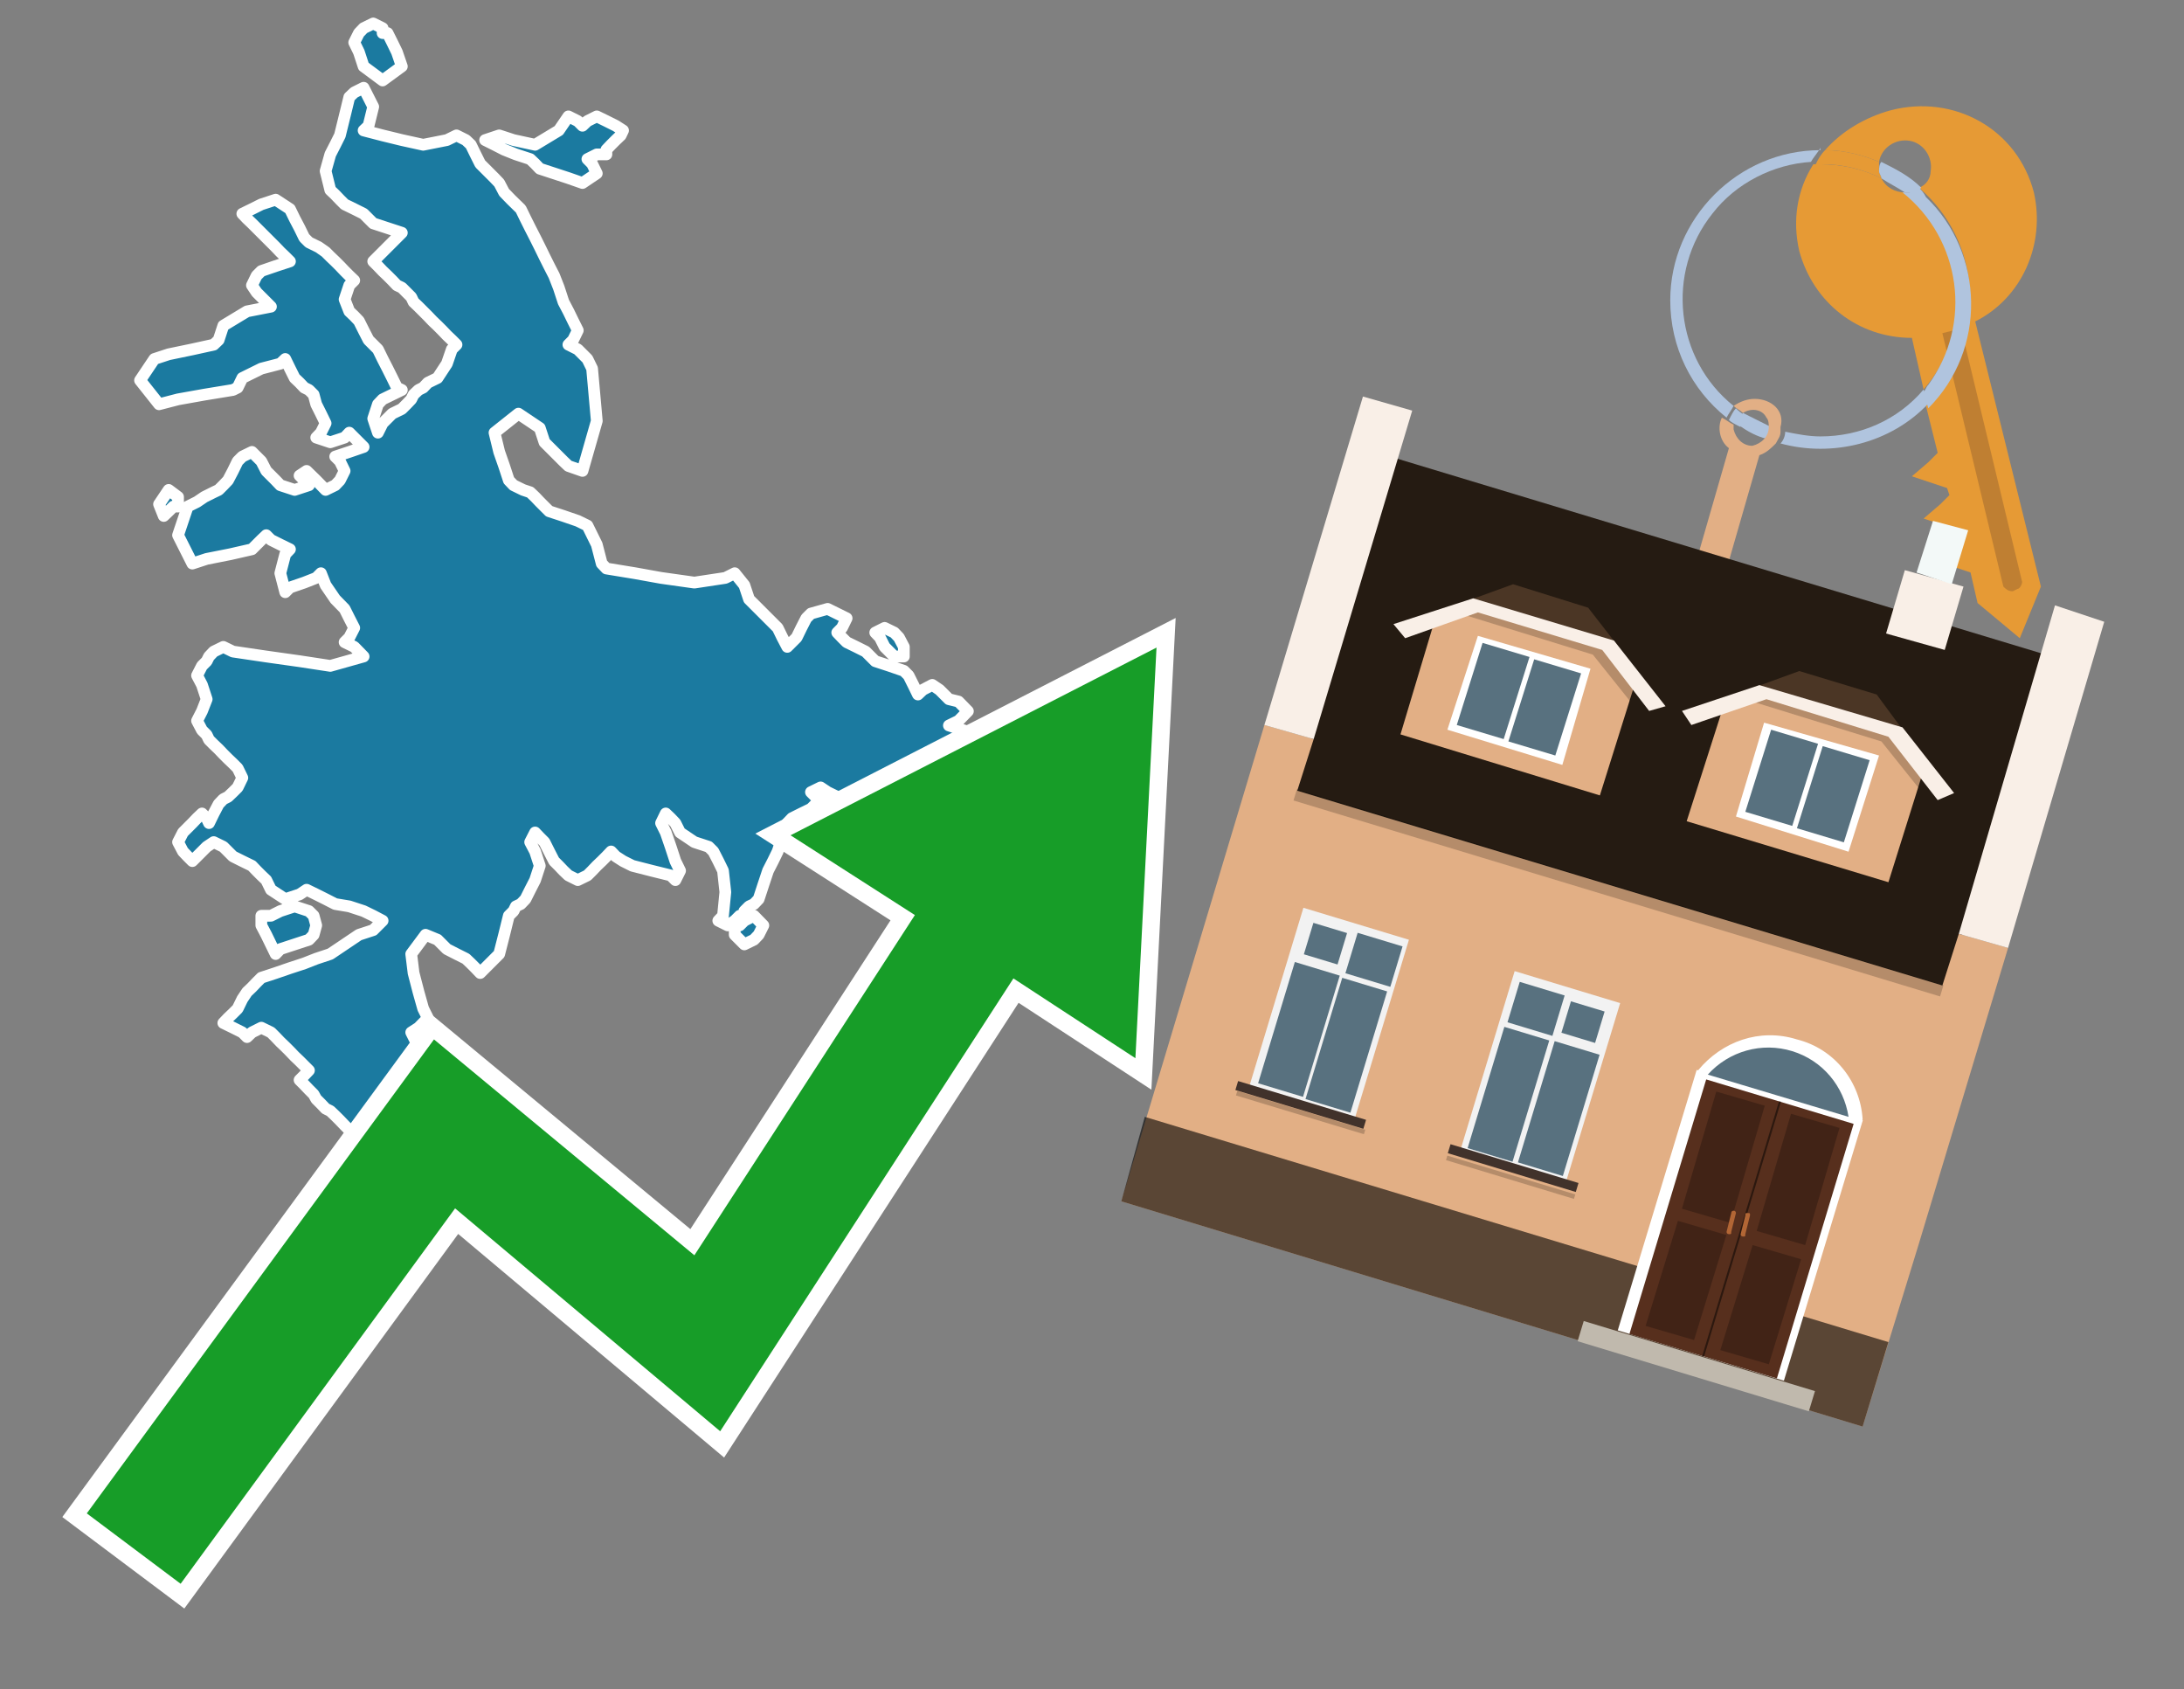 <?xml version="1.0" encoding="utf-8"?>
<!-- Generator: Adobe Illustrator 26.0.3, SVG Export Plug-In . SVG Version: 6.00 Build 0)  -->
<svg version="1.1" id="Text" xmlns="http://www.w3.org/2000/svg" xmlns:xlink="http://www.w3.org/1999/xlink" x="0px" y="0px"
	 width="93.1px" height="72px" viewBox="0 0 93.1 72" style="enable-background:new 0 0 93.1 72;" xml:space="preserve">
<rect x="0" y="0" width="93.1" height="72" fill="#808080" stroke="none"/>
<style type="text/css">
	.st0{fill:#1B7AA0;stroke:#FFFFFF;stroke-width:0.5;stroke-linejoin:round;}
	.st1{fill:none;stroke:#FFFFFF;stroke-width:1.5;stroke-miterlimit:10;}
	.st2{fill:#179D28;}
	.st3{fill:#E69A35;}
	.st4{fill:#B0C4DE;}
	.st5{fill:#E2AF85;}
	.st6{fill:#BF7F32;}
	.st7{fill-rule:evenodd;clip-rule:evenodd;fill:#251B12;}
	.st8{fill-rule:evenodd;clip-rule:evenodd;fill:#E2AF85;}
	.st9{opacity:0.2;fill-rule:evenodd;clip-rule:evenodd;}
	.st10{fill-rule:evenodd;clip-rule:evenodd;fill:#F9EFE7;}
	.st11{opacity:0.6;fill-rule:evenodd;clip-rule:evenodd;}
	.st12{fill-rule:evenodd;clip-rule:evenodd;fill:#F3F9F8;}
	.st13{fill:#4B3625;}
	.st14{fill:#F9EFE7;}
	.st15{fill-rule:evenodd;clip-rule:evenodd;fill:#FFFFFF;}
	.st16{fill-rule:evenodd;clip-rule:evenodd;fill:#58717F;}
	.st17{fill:#FFFFFF;}
	.st18{fill:#572F1D;}
	.st19{fill:#412316;}
	.st20{fill:#2C180F;}
	.st21{fill-rule:evenodd;clip-rule:evenodd;fill:#C0B9AD;}
	.st22{fill:#B26635;}
	.st23{fill:#58717F;}
	.st24{fill-rule:evenodd;clip-rule:evenodd;fill:#F2F2F2;}
	.st25{fill-rule:evenodd;clip-rule:evenodd;fill:#41322B;}
</style>
<path class="st0" d="M31.53,39.03L31.32,39.24L31.02,39.44L30.62,39.24L30.82,39.03L30.92,38.02L30.82,37.11L30.62,36.7L30.41,36.29L30.21,36.09L29.6,35.89L28.99,35.48L28.79,35.08L28.59,34.87L28.38,34.67L28.18,35.08L28.38,35.48L28.59,36.09L28.79,36.7L28.99,37.11L28.79,37.51L28.59,37.31L27.78,37.11L26.96,36.9L26.56,36.7L26.25,36.5L26.05,36.29L25.85,36.5L25.65,36.7L25.44,36.9L25.24,37.11L25.04,37.31L24.63,37.51L24.23,37.31L24.02,37.11L23.82,36.9L23.62,36.7L23.41,36.29L23.21,35.89L23.01,35.69L22.81,35.48L22.6,35.89L22.81,36.29L23.01,36.9L22.81,37.51L22.6,37.92L22.4,38.32L22.2,38.53L21.99,38.63L21.89,38.83L21.69,39.03L21.49,39.84L21.28,40.66L21.08,40.86L20.88,41.06L20.68,41.26L20.47,41.47L20.27,41.26L20.07,41.06L19.86,40.86L19.46,40.66L19.05,40.45L18.85,40.25L18.65,40.05L18.14,39.84L17.53,40.66L17.63,41.47L17.84,42.28L18.04,42.99L18.24,43.39L17.84,43.8L17.53,44.0L17.63,44.2L17.84,44.61L19.05,45.02L20.27,45.42L20.47,45.83L20.68,46.03L20.47,46.23L20.27,46.44L19.86,46.64L19.46,46.84L19.05,47.04L18.65,47.45L18.85,47.75L19.05,48.36L19.26,48.97L19.46,49.38L19.26,49.78L19.05,49.99L18.65,50.19L18.24,50.39L17.84,50.59L17.53,50.8L16.52,51.0L15.5,50.59L16.11,50.19L16.72,49.99L16.92,49.78L17.13,49.58L16.92,49.38L16.72,49.17L16.52,48.97L16.31,48.77L16.11,48.57L15.91,48.36L15.71,48.16L15.5,48.36L15.3,48.57L15.1,48.36L14.89,48.16L14.69,47.96L14.49,47.75L14.29,47.55L14.08,47.35L13.88,47.25L13.68,47.04L13.48,46.84L13.37,46.64L13.17,46.44L12.97,46.23L12.77,46.03L12.97,45.83L13.17,45.62L12.97,45.42L12.77,45.22L12.56,45.02L12.36,44.81L12.16,44.61L11.95,44.41L11.75,44.2L11.55,44.0L11.14,43.8L10.74,44.0L10.53,44.2L10.33,44.0L9.93,43.8L9.52,43.6L9.72,43.39L9.93,43.19L10.13,42.99L10.33,42.58L10.53,42.28L10.74,42.08L10.94,41.87L11.14,41.67L11.75,41.47L12.36,41.26L12.97,41.06L13.48,40.86L14.08,40.66L14.69,40.25L15.3,39.84L15.91,39.64L16.11,39.44L16.31,39.24L15.91,39.03L15.5,38.83L14.89,38.63L14.29,38.53L13.88,38.32L13.48,38.12L13.07,37.92L12.77,38.12L12.16,38.32L11.55,37.92L11.35,37.51L11.14,37.31L10.94,37.11L10.74,36.9L10.33,36.7L9.93,36.5L9.72,36.29L9.52,36.09L9.11,35.89L8.81,36.09L8.61,36.29L8.4,36.5L8.2,36.7L8.0,36.5L7.8,36.29L7.59,35.89L7.8,35.48L8.0,35.28L8.2,35.08L8.4,34.87L8.61,34.67L8.81,34.87L8.91,35.08L9.11,34.67L9.32,34.27L9.52,34.06L9.72,33.96L9.93,33.76L10.13,33.56L10.33,33.15L10.13,32.74L9.93,32.54L9.72,32.34L9.52,32.14L9.32,31.93L9.11,31.73L8.91,31.53L8.81,31.32L8.61,31.12L8.4,30.72L8.61,30.31L8.81,29.8L8.61,29.19L8.4,28.79L8.61,28.38L8.81,28.18L8.91,27.98L9.11,27.77L9.52,27.57L9.93,27.77L11.35,27.98L12.77,28.18L14.08,28.38L15.5,27.98L15.1,27.57L14.69,27.37L14.89,27.17L15.1,26.76L14.89,26.35L14.69,25.95L14.29,25.54L13.88,24.94L13.68,24.43L13.48,24.63L12.97,24.83L12.36,25.04L12.16,25.24L11.95,24.43L12.16,23.62L12.36,23.41L11.95,23.21L11.55,23.01L11.35,22.81L11.14,23.01L10.94,23.21L10.74,23.41L9.82,23.62L8.81,23.82L8.2,24.02L7.59,22.81L8.0,21.59L8.4,21.39L8.71,21.18L9.11,20.98L9.32,20.88L9.52,20.68L9.72,20.47L9.93,20.07L10.13,19.66L10.33,19.46L10.74,19.26L11.14,19.66L11.35,20.07L11.55,20.27L11.75,20.47L11.95,20.68L12.56,20.88L13.17,20.68L12.97,20.47L12.77,20.27L13.07,20.07L13.48,20.47L13.88,20.88L14.29,20.68L14.49,20.47L14.69,20.07L14.49,19.66L14.29,19.46L14.89,19.26L15.5,19.05L15.3,18.85L15.1,18.65L14.89,18.44L14.69,18.65L14.08,18.85L13.48,18.65L13.68,18.44L13.88,18.04L13.68,17.63L13.48,17.23L13.37,16.82L13.17,16.62L12.97,16.52L12.77,16.31L12.56,16.11L12.36,15.71L12.16,15.3L11.95,15.5L11.14,15.71L10.33,16.11L10.13,16.52L9.93,16.62L8.71,16.82L7.59,17.02L6.78,17.23L5.97,16.21L6.58,15.3L7.19,15.1L8.2,14.89L9.11,14.69L9.32,14.49L9.52,13.88L10.53,13.27L11.55,13.07L11.35,12.87L11.14,12.66L10.94,12.46L10.74,12.16L10.94,11.75L11.14,11.55L11.75,11.34L12.36,11.14L12.16,10.94L11.95,10.74L11.75,10.53L11.55,10.33L11.35,10.13L11.14,9.92L10.94,9.72L10.74,9.52L10.53,9.32L10.33,9.11L10.74,8.91L11.14,8.71L11.75,8.51L12.36,8.91L12.56,9.32L12.77,9.72L12.97,10.13L13.17,10.33L13.58,10.53L13.88,10.74L14.08,10.94L14.29,11.14L14.49,11.34L14.69,11.55L14.89,11.75L15.1,11.95L14.89,12.16L14.69,12.76L14.89,13.27L15.1,13.47L15.3,13.68L15.5,14.08L15.71,14.49L15.91,14.69L16.11,14.89L16.31,15.3L16.52,15.71L16.72,16.11L16.92,16.52L17.13,16.62L16.72,16.82L16.31,17.02L16.11,17.23L15.91,17.84L16.11,18.44L16.31,18.04L16.72,17.63L17.13,17.43L17.33,17.23L17.53,17.02L17.63,16.82L17.84,16.62L18.04,16.52L18.24,16.31L18.65,16.11L19.05,15.5L19.26,14.89L19.46,14.69L19.26,14.49L19.05,14.29L18.85,14.08L18.65,13.88L18.44,13.68L18.24,13.47L18.04,13.27L17.84,13.07L17.63,12.87L17.53,12.66L17.33,12.46L17.13,12.26L16.92,12.16L16.72,11.95L16.52,11.75L16.31,11.55L16.11,11.34L15.91,11.14L16.11,10.94L16.31,10.74L16.52,10.53L16.72,10.33L16.92,10.13L17.13,9.92L16.52,9.72L15.91,9.52L15.71,9.32L15.5,9.11L15.1,8.91L14.69,8.71L14.49,8.51L14.29,8.3L14.08,8.1L13.88,7.29L14.08,6.58L14.29,6.17L14.49,5.77L14.69,4.96L14.89,4.14L15.1,3.94L15.5,3.74L15.91,4.55L15.71,5.36L15.5,5.56L16.31,5.77L17.13,5.97L18.04,6.17L19.05,5.97L19.46,5.77L19.86,5.97L20.07,6.17L20.27,6.58L20.47,6.98L20.68,7.19L20.88,7.39L21.08,7.59L21.28,7.8L21.49,8.2L21.79,8.51L22.2,8.91L22.4,9.32L22.6,9.72L22.81,10.13L23.01,10.53L23.21,10.94L23.41,11.34L23.62,11.75L23.82,12.26L24.02,12.87L24.23,13.27L24.43,13.68L24.63,14.08L24.43,14.49L24.23,14.69L24.63,14.89L25.04,15.3L25.24,15.71L25.44,17.94L24.83,20.07L24.23,19.86L24.02,19.66L23.82,19.46L23.62,19.26L23.41,19.05L23.21,18.85L23.01,18.24L22.1,17.63L21.08,18.44L21.28,19.26L21.49,19.86L21.69,20.47L21.89,20.68L22.3,20.88L22.6,20.98L22.81,21.18L23.01,21.39L23.21,21.59L23.41,21.79L24.02,21.99L24.63,22.2L25.04,22.4L25.44,23.21L25.65,24.02L25.85,24.23L27.07,24.43L28.18,24.63L29.6,24.83L30.92,24.63L31.32,24.43L31.73,24.94L31.93,25.54L32.14,25.75L32.34,25.95L32.54,26.15L32.74,26.35L32.95,26.56L33.15,26.76L33.35,27.17L33.56,27.57L33.76,27.37L33.96,27.17L34.16,26.76L34.37,26.35L34.57,26.15L35.28,25.95L36.09,26.35L35.89,26.76L35.69,26.96L35.89,27.17L36.09,27.37L36.5,27.57L36.9,27.77L37.11,27.98L37.31,28.18L37.92,28.38L38.53,28.59L38.73,28.79L38.93,29.19L39.13,29.6L39.34,29.4L39.74,29.19L40.05,29.4L40.25,29.6L40.45,29.8L40.86,29.9L41.26,30.31L40.86,30.72L40.45,30.92L41.06,31.12L41.67,31.32L41.87,31.53L42.08,31.73L42.28,31.93L42.48,32.14L42.28,32.34L42.08,32.74L41.87,33.15L41.67,33.35L41.47,33.56L41.26,33.76L41.06,33.96L40.86,34.27L40.66,34.67L40.45,34.87L40.86,35.08L41.26,35.28L42.28,35.48L43.29,35.28L44.21,35.08L45.22,35.28L45.42,35.48L45.63,35.69L45.83,35.89L46.03,36.29L44.21,36.7L42.48,36.5L42.28,36.29L42.08,36.5L41.67,36.7L41.26,36.5L40.66,36.29L40.05,36.09L39.74,35.89L39.34,35.69L39.13,35.48L38.93,35.08L38.73,34.67L38.53,34.87L38.12,35.08L37.71,34.87L37.31,34.67L36.9,34.47L36.5,34.27L36.09,34.06L35.69,33.96L35.28,33.76L34.98,33.56L34.57,33.76L34.77,33.96L34.98,34.06L34.77,34.27L34.57,34.47L34.16,34.67L33.76,34.87L33.56,35.08L33.35,35.69L33.15,36.29L32.95,36.7L32.74,37.11L32.54,37.71L32.34,38.32L32.14,38.53L31.93,38.63L31.73,38.83L31.73,39.03ZM25.44,6.58L25.04,6.78L25.24,6.98L25.44,7.39L24.83,7.8L24.23,7.59L23.62,7.39L23.01,7.19L22.81,6.98L22.6,6.78L21.99,6.58L21.49,6.38L21.08,6.17L20.68,5.97L21.28,5.77L21.89,5.97L22.81,6.17L23.82,5.56L24.23,4.96L24.63,5.16L24.83,5.36L25.04,5.16L25.44,4.96L25.85,5.16L26.25,5.36L26.56,5.56L26.46,5.77L26.25,5.97L26.05,6.17L25.85,6.38L25.85,6.58ZM31.53,39.44L31.73,39.24L32.14,39.03L32.54,39.44L32.34,39.84L32.14,40.05L31.73,40.25L31.32,39.84L31.32,39.44ZM38.12,27.98L37.71,27.57L37.51,27.17L37.31,26.96L37.71,26.76L38.12,26.96L38.32,27.17L38.53,27.57L38.53,27.98ZM11.55,39.03L11.95,38.83L12.56,38.63L13.17,38.83L13.37,39.03L13.48,39.44L13.37,39.84L13.17,40.05L12.56,40.25L11.95,40.45L11.75,40.66L11.55,40.25L11.35,39.84L11.14,39.44L11.14,39.03ZM7.39,21.59L7.19,21.79L6.98,21.99L6.78,21.49L7.19,20.88L7.59,21.18L7.59,21.59ZM16.52,1.41L16.72,1.81L16.92,2.22L17.13,2.83L16.31,3.43L15.5,2.83L15.3,2.22L15.1,1.81L15.3,1.41L15.5,1.2L15.91,1.0L16.31,1.2L16.31,1.41Z"/>
<polygon class="st1" points="49.3,27.6 33.7,35.6 39,39 29.6,53.5 18.5,44.3 3.7,64.5 7.7,67.5 19.4,51.5 30.7,61 43.2,41.7 
	48.4,45.1 "/>
<polygon class="st2" points="49.3,27.6 33.7,35.6 39,39 29.6,53.5 18.5,44.3 3.7,64.5 7.7,67.5 19.4,51.5 30.7,61 43.2,41.7 
	48.4,45.1 "/>
<path class="st3" d="M80.2,7.6c0-0.1-0.1-0.2-0.1-0.3c0-0.1,0-0.3,0-0.4c-0.7-0.3-1.5-0.5-2.3-0.5c-0.2,0.2-0.3,0.4-0.4,0.6
	c0.1,0,0.2,0,0.3,0C78.5,7,79.4,7.2,80.2,7.6z"/>
<path class="st4" d="M77.6,6.4c-3.5,0-6.4,2.9-6.4,6.4c0,2,0.9,3.8,2.4,5c0.1-0.2,0.2-0.3,0.3-0.5c-2.5-2-2.9-5.7-0.9-8.2
	c1-1.3,2.6-2.1,4.2-2.2c0.1-0.2,0.3-0.4,0.4-0.6V6.4z"/>
<path class="st3" d="M84.2,13.7c2-1,3-3.3,2.5-5.5C86,5.5,83.3,4,80.6,4.7c-1.1,0.3-2.1,0.9-2.8,1.7c0.8,0,1.6,0.2,2.3,0.5
	c0.1-0.6,0.7-1,1.3-0.9c0.6,0.1,1,0.7,0.9,1.3c0,0.3-0.2,0.6-0.5,0.7c2.7,2.3,2.9,6.4,0.6,9c-0.1,0.1-0.2,0.2-0.3,0.3l0.5,2
	l-0.4,0.4l-0.7,0.6l0.9,0.3l0.6,0.2l0.1,0.3l-0.4,0.4L82,22.1l0.9,0.3l0.6,0.2l0.1,0.3l-0.4,0.4l-0.7,0.6l0.9,0.3l0.6,0.2l0.3,1.3
	l1.8,1.5L87,25L84.2,13.7z"/>
<path class="st3" d="M81.2,8.2c-0.4,0-0.8-0.2-1-0.6C79.4,7.2,78.5,7,77.6,7c-0.1,0-0.2,0-0.3,0c-0.7,1.1-0.9,2.4-0.6,3.7
	c0.6,2.2,2.5,3.7,4.8,3.7l0.5,2.2c2.1-2.4,1.9-6.1-0.6-8.2C81.3,8.3,81.2,8.3,81.2,8.2z"/>
<path class="st4" d="M74.1,18.1c0.4,0.3,0.8,0.5,1.2,0.6c0.1-0.1,0.2-0.3,0.2-0.5l0,0c-0.4-0.2-0.8-0.4-1.2-0.6
	C74.2,17.8,74.1,17.9,74.1,18.1z"/>
<path class="st4" d="M74.4,17.7c-0.2-0.1-0.3-0.2-0.4-0.3c-0.1,0.1-0.2,0.3-0.3,0.5c0.1,0.1,0.3,0.2,0.5,0.3
	C74.1,17.9,74.2,17.8,74.4,17.7z"/>
<path class="st5" d="M74.8,17c-0.3,0-0.6,0.1-0.9,0.3c0.1,0.1,0.3,0.2,0.4,0.3c0.3-0.2,0.8-0.2,1,0.2c0.1,0.1,0.1,0.3,0.1,0.4l0,0
	c0,0.4-0.3,0.7-0.7,0.8c-0.4,0-0.7-0.3-0.8-0.7c0,0,0,0,0-0.1v-0.1c-0.2-0.1-0.3-0.2-0.5-0.3c-0.2,0.4-0.1,1,0.3,1.3l-1.5,5.2
	l1.3,0.3l1.5-5.2c0.3-0.1,0.5-0.3,0.7-0.5c0.1-0.2,0.2-0.3,0.2-0.5c0-0.1,0-0.1,0-0.2C76.1,17.5,75.5,17,74.8,17z"/>
<path class="st6" d="M86,25.1l-0.2,0.1c-0.2,0-0.3-0.1-0.4-0.2l0,0l-2.6-10.8l0.8-0.2l2.6,10.8C86.2,24.9,86.1,25.1,86,25.1L86,25.1
	z"/>
<path class="st4" d="M80.1,7.3c0,0.1,0.1,0.2,0.1,0.3c0.3,0.2,0.7,0.4,1,0.6c0.1,0,0.2,0,0.3,0c0.1,0,0.3-0.1,0.4-0.2
	c-0.5-0.5-1.1-0.8-1.7-1.1C80.1,7,80.1,7.2,80.1,7.3z"/>
<path class="st4" d="M77.6,18.6c-0.5,0-1-0.1-1.5-0.2c0,0.2-0.1,0.4-0.2,0.5c2.2,0.6,4.7,0,6.3-1.7L82,16.6
	C80.9,17.9,79.3,18.6,77.6,18.6z"/>
<path class="st4" d="M81.8,8c-0.1,0.1-0.2,0.1-0.4,0.2c-0.1,0-0.2,0-0.3,0c2.5,2,3,5.6,1.1,8.2c-0.1,0.1-0.1,0.2-0.2,0.3l0.2,0.7
	c2.5-2.5,2.4-6.6-0.1-9C82,8.2,81.9,8.1,81.8,8L81.8,8z"/>
<g>
	<polygon class="st7" points="83,42.2 55.2,33.8 59.4,19.5 87.2,27.9 83,42.2 	"/>
	<polygon class="st8" points="81.8,53 85.6,40.4 83.5,39.8 82.8,42 55.3,33.7 56,31.5 53.9,30.9 47.8,51.2 79.4,60.8 	"/>
	
		<rect x="54.6" y="37.8" transform="matrix(0.957 0.29 -0.29 0.957 13.995 -18.371)" class="st9" width="28.8" height="0.5"/>
	<polygon class="st10" points="85.6,40.4 83.5,39.8 87.6,25.8 89.7,26.5 85.6,40.4 	"/>
	<polygon class="st10" points="56,31.5 53.9,30.9 58.1,16.9 60.2,17.5 56,31.5 	"/>
	<polygon class="st11" points="79.4,60.8 80.5,57.2 48.8,47.6 47.8,51.2 79.4,60.8 	"/>
	<polygon class="st10" points="83.7,25 81.2,24.3 80.4,27 82.9,27.7 83.7,25 	"/>
	<polygon class="st12" points="83.9,22.6 82.4,22.2 81.7,24.4 83.2,24.9 83.9,22.6 	"/>
	<g>
		<g>
			<g>
				<polygon class="st13" points="69.1,27.7 67.7,25.9 64.5,24.9 62.3,25.7 				"/>
			</g>
			<polygon class="st5" points="68.8,27.6 62.7,25.8 61.2,26.3 59.7,31.3 68.2,33.9 69.8,28.8 			"/>
			<path class="st9" d="M68.5,27.5c0,0-5.4-1.6-5.4-1.6l-0.7,0.3l5.5,1.7l1.6,2l0.2-0.8L68.5,27.5z"/>
			<g>
				<polygon class="st14" points="68.8,27.3 62.8,25.5 59.4,26.6 59.9,27.2 63,26.1 68.3,27.7 70.3,30.3 71,30.1 				"/>
			</g>
			<g>
				<polygon class="st15" points="63,27.1 67.8,28.5 66.6,32.6 61.7,31.1 63,27.1 				"/>
				<path class="st16" d="M67.4,28.7l-1.1,3.5l-2-0.6l1.1-3.5L67.4,28.7L67.4,28.7z M64.1,31.5l-2-0.6l1.1-3.5l2,0.6L64.1,31.5
					L64.1,31.5z"/>
			</g>
		</g>
		<g>
			<g>
				<polygon class="st13" points="81.4,31.5 80,29.6 76.7,28.6 74.5,29.4 				"/>
			</g>
			<polygon class="st5" points="81.1,31.3 75,29.5 73.5,30 71.9,35 80.5,37.6 82.1,32.5 			"/>
			<path class="st9" d="M80.8,31.2c0,0-5.4-1.6-5.4-1.6l-0.7,0.3l5.5,1.7l1.6,2l0.2-0.8L80.8,31.2z"/>
			<g>
				<polygon class="st14" points="81.1,31 75,29.2 71.7,30.3 72.1,30.9 75.3,29.8 80.5,31.4 82.6,34.1 83.3,33.8 				"/>
			</g>
			<g>
				<polygon class="st15" points="75.2,30.8 80.1,32.2 78.8,36.3 74,34.8 75.2,30.8 				"/>
				<path class="st16" d="M79.7,32.4l-1.1,3.5l-2-0.6l1.1-3.5L79.7,32.4L79.7,32.4z M76.4,35.2l-2-0.6l1.1-3.5l2,0.6L76.4,35.2
					L76.4,35.2z"/>
			</g>
		</g>
	</g>
	<g>
		<path class="st17" d="M79.4,47.7c-0.1-1.6-1.2-3-2.8-3.4c-1.6-0.5-3.2,0.1-4.2,1.3l-0.9,2.9c0.2,1.6,1.2,2.9,2.8,3.4
			c1.6,0.5,3.3-0.1,4.2-1.3L79.4,47.7z"/>
		
			<rect x="70.5" y="46.4" transform="matrix(0.957 0.29 -0.29 0.957 18.314 -19.251)" class="st15" width="7.4" height="11.6"/>
		<g transform="matrix( 0.861, 0, 0, 0.861, 2148,666.7) ">
			<g>
				<g id="Symbol_9_0_Layer2_0_MEMBER_8_MEMBER_12_MEMBER_0_FILL_00000071535609853218612030000007318311833898988210_">
					<path class="st18" d="M-2410.3-720.9l7.3,2.2l-3.8,12.6l-7.3-2.2L-2410.3-720.9z"/>
				</g>
			</g>
		</g>
		<g transform="matrix( 0.861, 0, 0, 0.861, 2148,666.7) ">
			<g>
				<g id="Symbol_9_0_Layer2_0_MEMBER_8_MEMBER_12_MEMBER_2_MEMBER_1_FILL_00000042007292041578639800000009126256085066988931_">
					<path class="st19" d="M-2413.3-708.7l1.6-5.2l2.4,0.7l-1.6,5.2L-2413.3-708.7z"/>
				</g>
			</g>
		</g>
		<g transform="matrix( 0.861, 0, 0, 0.861, 2148,666.7) ">
			<g>
				<g id="Symbol_9_0_Layer2_0_MEMBER_8_MEMBER_12_MEMBER_2_MEMBER_1_FILL_00000172415880496494118290000009302335963428424105_">
					<path class="st19" d="M-2411.5-714.5l1.7-5.8l2.4,0.7l-1.7,5.8L-2411.5-714.5z"/>
				</g>
			</g>
		</g>
		<g transform="matrix( 0.861, 0, 0, 0.861, 2148,666.7) ">
			<g>
				<g id="Symbol_9_0_Layer2_0_MEMBER_8_MEMBER_12_MEMBER_2_MEMBER_1_FILL_00000063630756830444980360000005713763271866059918_">
					<path class="st20" d="M-2410.5-707.2l3.8-12.6l0.1,0l-3.8,12.6L-2410.5-707.2z"/>
				</g>
			</g>
		</g>
		
			<rect x="71.9" y="53" transform="matrix(0.29 -0.957 0.957 0.29 -4.321 110.601)" class="st21" width="0.9" height="10.3"/>
		<path class="st22" d="M73.7,52.6L73.7,52.6c-0.1,0-0.1-0.1-0.1-0.1l0.2-0.8c0-0.1,0.1-0.1,0.1-0.1l0,0c0.1,0,0.1,0.1,0.1,0.1
			l-0.2,0.8C73.8,52.6,73.8,52.6,73.7,52.6z"/>
		<g transform="matrix( 0.861, 0, 0, 0.861, 2148,666.7) ">
			<g>
				<g id="Symbol_9_0_Layer2_0_MEMBER_8_MEMBER_12_MEMBER_2_MEMBER_1_FILL_00000044898017215124004440000000827653256012542618_">
					<path class="st19" d="M-2407.2-706.8l1.6-5.2l-2.4-0.7l-1.6,5.2L-2407.2-706.8z"/>
				</g>
			</g>
		</g>
		<g transform="matrix( 0.861, 0, 0, 0.861, 2148,666.7) ">
			<g>
				<g id="Symbol_9_0_Layer2_0_MEMBER_8_MEMBER_12_MEMBER_2_MEMBER_1_FILL_00000096018455019418207170000017411823373603089826_">
					<path class="st19" d="M-2405.4-712.7l1.7-5.8l-2.4-0.7l-1.7,5.8L-2405.4-712.7z"/>
				</g>
			</g>
		</g>
		<path class="st22" d="M74.3,52.7L74.3,52.7c0.1,0,0.1,0,0.1-0.1l0.2-0.8c0-0.1,0-0.1-0.1-0.1l0,0c-0.1,0-0.1,0-0.1,0.1l-0.2,0.8
			C74.2,52.7,74.3,52.7,74.3,52.7z"/>
		<g>
			<path class="st23" d="M78.8,47.6c-0.2-1.3-1.1-2.4-2.4-2.8c-1.3-0.4-2.7,0-3.6,1L78.8,47.6z"/>
		</g>
	</g>
	<g>
		
			<rect x="63.3" y="41.9" transform="matrix(-0.957 -0.29 0.29 -0.957 115.143 108.959)" class="st24" width="4.7" height="8.1"/>
		<g>
			
				<rect x="66.8" y="42.8" transform="matrix(0.29 -0.957 0.957 0.29 6.229 95.531)" class="st16" width="1.4" height="1.5"/>
			<rect x="63.7" y="46.3" transform="matrix(0.29 -0.957 0.957 0.29 1.925 97.075)" class="st16" width="5.4" height="2"/>
			<rect x="64.5" y="42" transform="matrix(0.29 -0.957 0.957 0.29 5.363 93.116)" class="st16" width="1.8" height="2"/>
			<rect x="61.6" y="45.6" transform="matrix(0.29 -0.957 0.957 0.29 1.059 94.66)" class="st16" width="5.4" height="2"/>
		</g>
		
			<rect x="61.6" y="49.7" transform="matrix(-0.957 -0.29 0.29 -0.957 111.711 116.229)" class="st25" width="5.7" height="0.4"/>
		
			<rect x="61.5" y="50" transform="matrix(-0.957 -0.29 0.29 -0.957 111.45 116.782)" class="st9" width="5.7" height="0.2"/>
	</g>
	<g>
		
			<rect x="54.3" y="39.2" transform="matrix(0.957 0.29 -0.29 0.957 14.965 -14.572)" class="st24" width="4.7" height="8.1"/>
		<g>
			
				<rect x="55.8" y="39.5" transform="matrix(0.29 -0.957 0.957 0.29 1.598 82.617)" class="st16" width="1.4" height="1.5"/>
			
				<rect x="52.7" y="42.9" transform="matrix(0.29 -0.957 0.957 0.29 -2.707 84.161)" class="st16" width="5.4" height="2"/>
			<rect x="57.6" y="39.9" transform="matrix(0.29 -0.957 0.957 0.29 2.464 85.031)" class="st16" width="1.8" height="2"/>
			
				<rect x="54.7" y="43.5" transform="matrix(0.29 -0.957 0.957 0.29 -1.841 86.575)" class="st16" width="5.4" height="2"/>
		</g>
		
			<rect x="52.6" y="46.9" transform="matrix(0.957 0.29 -0.29 0.957 16.041 -14.063)" class="st25" width="5.7" height="0.4"/>
		
			<rect x="52.6" y="47.3" transform="matrix(0.957 0.29 -0.29 0.957 16.123 -14.025)" class="st9" width="5.7" height="0.2"/>
	</g>
</g>
</svg>

